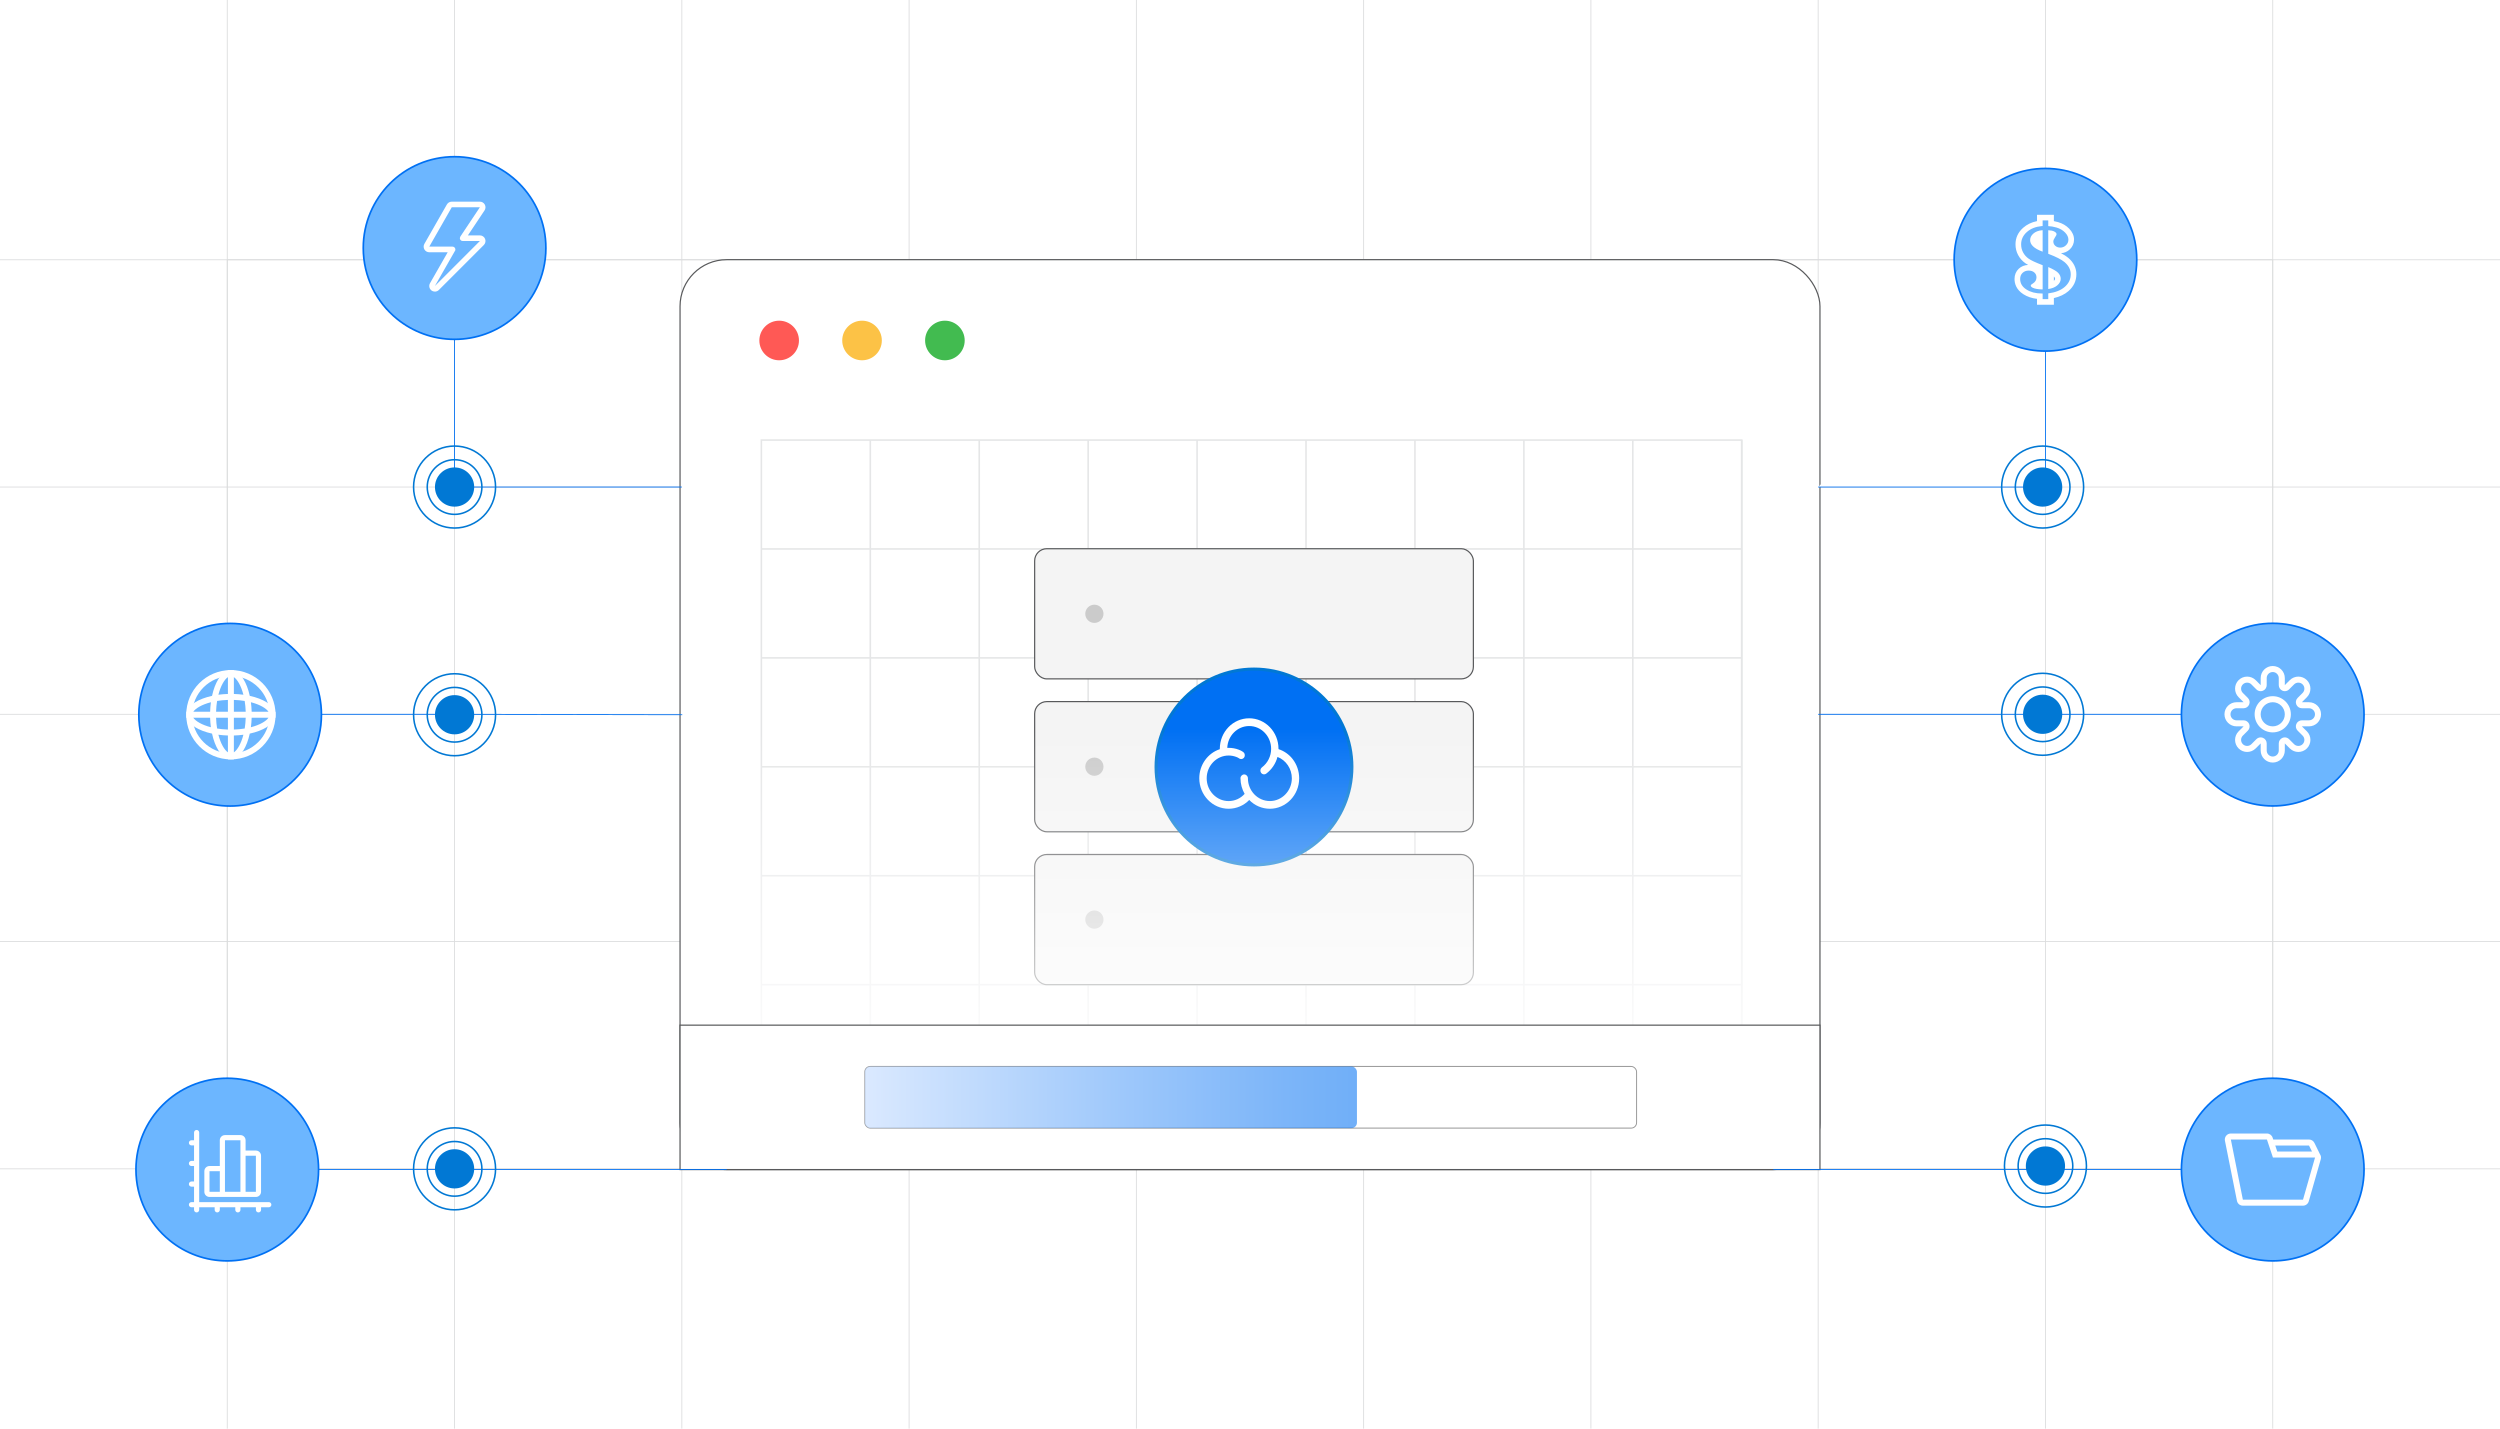 <?xml version="1.0" encoding="UTF-8"?><svg id="Layer_1" xmlns="http://www.w3.org/2000/svg" xmlns:xlink="http://www.w3.org/1999/xlink" viewBox="0 0 350 200"><defs><filter id="drop-shadow-1" filterUnits="userSpaceOnUse"><feOffset dx=".557" dy=".557"/><feGaussianBlur result="blur" stdDeviation=".835"/><feFlood flood-color="#333" flood-opacity=".04"/><feComposite in2="blur" operator="in"/><feComposite in="SourceGraphic"/></filter><linearGradient id="linear-gradient" x1="175" y1="155.105" x2="175" y2="102.137" gradientUnits="userSpaceOnUse"><stop offset="0" stop-color="#fff"/><stop offset=".224" stop-color="#fff" stop-opacity=".793"/><stop offset=".734" stop-color="#fff" stop-opacity=".279"/><stop offset="1" stop-color="#fff" stop-opacity="0"/></linearGradient><linearGradient id="linear-gradient-2" x1="121.078" y1="153.618" x2="189.971" y2="153.618" gradientUnits="userSpaceOnUse"><stop offset="0" stop-color="#bed8ff"/><stop offset=".06" stop-color="#b1d1fe"/><stop offset=".523" stop-color="#529df8"/><stop offset=".846" stop-color="#177cf4"/><stop offset="1" stop-color="#0070f3"/></linearGradient></defs><rect width="350" height="200" fill="#fff" stroke-width="0"/><rect x="31.817" y="36.369" width="286.366" height="127.269" fill="none" stroke="#dbdcdd" stroke-miterlimit="10" stroke-width=".12"/><polyline points="350 163.637 318.183 163.637 286.366 163.637 254.543 163.637 222.726 163.637 190.909 163.637 159.091 163.637 127.274 163.637 95.457 163.637 63.64 163.637 31.817 163.637 0 163.637" fill="none" stroke="#dbdcdd" stroke-miterlimit="10" stroke-width=".12"/><polyline points="350 131.82 318.183 131.82 286.366 131.82 254.543 131.82 222.726 131.82 190.909 131.82 159.091 131.82 127.274 131.82 95.457 131.82 63.64 131.82 31.817 131.82 0 131.82" fill="none" stroke="#dbdcdd" stroke-miterlimit="10" stroke-width=".12"/><polyline points="350 100.003 318.183 100.003 286.366 100.003 254.543 100.003 222.726 100.003 190.909 100.003 159.091 100.003 127.274 100.003 95.457 100.003 63.64 100.003 31.817 100.003 0 100.003" fill="none" stroke="#dbdcdd" stroke-miterlimit="10" stroke-width=".12"/><polyline points="0 68.186 31.817 68.186 63.64 68.186 95.457 68.186 127.274 68.186 159.091 68.186 190.909 68.186 222.726 68.186 254.543 68.186 286.366 68.186 318.183 68.186 350 68.186" fill="none" stroke="#dbdcdd" stroke-miterlimit="10" stroke-width=".12"/><polyline points="0 36.369 31.817 36.369 63.64 36.369 95.457 36.369 127.274 36.369 159.091 36.369 190.909 36.369 222.726 36.369 254.543 36.369 286.366 36.369 318.183 36.369 350 36.369" fill="none" stroke="#dbdcdd" stroke-miterlimit="10" stroke-width=".12"/><polyline points="318.183 200 318.183 166.668 318.183 133.335 318.183 100.003 318.183 66.671 318.183 33.338 318.183 33.332 318.183 0" fill="none" stroke="#dbdcdd" stroke-miterlimit="10" stroke-width=".12"/><polyline points="286.366 200 286.366 166.668 286.366 133.335 286.366 100.003 286.366 66.671 286.366 33.338 286.366 33.332 286.366 0" fill="none" stroke="#dbdcdd" stroke-miterlimit="10" stroke-width=".12"/><polyline points="254.543 200 254.543 166.668 254.543 133.335 254.543 100.003 254.543 66.671 254.543 33.338 254.543 33.332 254.543 0" fill="none" stroke="#dbdcdd" stroke-miterlimit="10" stroke-width=".12"/><polyline points="222.726 200 222.726 166.668 222.726 133.335 222.726 100.003 222.726 66.671 222.726 33.338 222.726 33.332 222.726 0" fill="none" stroke="#dbdcdd" stroke-miterlimit="10" stroke-width=".12"/><polyline points="190.909 200 190.909 166.668 190.909 133.335 190.909 100.003 190.909 66.671 190.909 33.338 190.909 33.332 190.909 0" fill="none" stroke="#dbdcdd" stroke-miterlimit="10" stroke-width=".12"/><polyline points="159.091 200 159.091 166.668 159.091 133.335 159.091 100.003 159.091 66.671 159.091 33.338 159.091 33.332 159.091 0" fill="none" stroke="#dbdcdd" stroke-miterlimit="10" stroke-width=".12"/><polyline points="127.274 200 127.274 166.668 127.274 133.335 127.274 100.003 127.274 66.671 127.274 33.338 127.274 33.332 127.274 0" fill="none" stroke="#dbdcdd" stroke-miterlimit="10" stroke-width=".12"/><polyline points="95.457 200 95.457 166.668 95.457 133.335 95.457 100.003 95.457 66.671 95.457 33.338 95.457 33.332 95.457 0" fill="none" stroke="#dbdcdd" stroke-miterlimit="10" stroke-width=".12"/><polyline points="63.64 200 63.64 166.668 63.64 133.335 63.64 100.003 63.64 66.671 63.64 33.338 63.64 33.332 63.64 0" fill="none" stroke="#dbdcdd" stroke-miterlimit="10" stroke-width=".12"/><polyline points="31.817 200 31.817 166.668 31.817 133.335 31.817 100.003 31.817 66.671 31.817 33.338 31.817 33.332 31.817 21.194 31.817 0" fill="none" stroke="#dbdcdd" stroke-miterlimit="10" stroke-width=".12"/><rect x="95.206" y="36.356" width="159.588" height="127.384" rx="6.53" ry="6.53" fill="#fff" stroke="#58595b" stroke-miterlimit="10" stroke-width=".168"/><circle cx="109.082" cy="47.668" r="2.772" fill="#ff5955" stroke-width="0"/><circle cx="120.684" cy="47.668" r="2.772" fill="#fcc246" stroke-width="0"/><circle cx="132.286" cy="47.668" r="2.772" fill="#42bb50" stroke-width="0"/><rect x="106.592" y="61.61" width="137.25" height="91.494" fill="none" stroke="#e5e6e7" stroke-miterlimit="10" stroke-width=".224"/><polyline points="243.842 153.104 228.592 153.104 213.342 153.104 198.092 153.104 182.842 153.104 167.592 153.104 152.342 153.104 137.092 153.104 121.842 153.104 106.592 153.104" fill="none" stroke="#e5e6e7" stroke-miterlimit="10" stroke-width=".224"/><polyline points="106.59 137.854 121.84 137.854 137.09 137.854 152.34 137.854 167.591 137.854 182.841 137.854 198.091 137.854 213.341 137.854 228.591 137.854 243.842 137.854" fill="none" stroke="#e5e6e7" stroke-miterlimit="10" stroke-width=".224"/><polyline points="106.59 122.604 121.84 122.604 137.09 122.604 152.34 122.604 167.591 122.604 182.841 122.604 198.091 122.604 213.341 122.604 228.591 122.604 243.842 122.604" fill="none" stroke="#e5e6e7" stroke-miterlimit="10" stroke-width=".224"/><polyline points="243.842 107.354 228.591 107.354 213.341 107.354 198.091 107.354 182.841 107.354 167.591 107.354 152.34 107.354 137.09 107.354 121.84 107.354 106.59 107.354" fill="none" stroke="#e5e6e7" stroke-miterlimit="10" stroke-width=".224"/><polyline points="106.59 92.104 121.84 92.104 137.09 92.104 152.34 92.104 167.591 92.104 182.841 92.104 198.091 92.104 213.341 92.104 228.591 92.104 243.842 92.104" fill="none" stroke="#e5e6e7" stroke-miterlimit="10" stroke-width=".224"/><polyline points="106.59 76.853 121.84 76.853 137.09 76.853 152.34 76.853 167.591 76.853 182.841 76.853 198.091 76.853 213.341 76.853 228.591 76.853 243.842 76.853" fill="none" stroke="#e5e6e7" stroke-miterlimit="10" stroke-width=".224"/><polyline points="243.842 61.61 243.842 76.854 243.842 76.86 243.842 92.097 243.842 92.104 243.842 107.347 243.842 107.354 243.842 122.597 243.842 122.604 243.842 137.847 243.842 137.854 243.842 153.097 243.842 153.104" fill="none" stroke="#e5e6e7" stroke-miterlimit="10" stroke-width=".224"/><polyline points="228.592 61.61 228.592 76.854 228.592 76.86 228.592 92.097 228.592 92.104 228.592 107.347 228.592 107.354 228.592 122.597 228.592 122.604 228.592 137.847 228.592 137.854 228.592 153.097 228.592 153.104" fill="none" stroke="#e5e6e7" stroke-miterlimit="10" stroke-width=".224"/><polyline points="213.342 61.61 213.342 76.854 213.342 76.86 213.342 92.097 213.342 92.104 213.342 107.347 213.342 107.354 213.342 122.597 213.342 122.604 213.342 137.847 213.342 137.854 213.342 153.097 213.342 153.104" fill="none" stroke="#e5e6e7" stroke-miterlimit="10" stroke-width=".224"/><polyline points="198.092 61.61 198.092 76.854 198.092 76.86 198.092 92.097 198.092 92.104 198.092 107.347 198.092 107.354 198.092 122.597 198.092 122.604 198.092 137.847 198.092 137.854 198.092 153.097 198.092 153.104" fill="none" stroke="#e5e6e7" stroke-miterlimit="10" stroke-width=".224"/><polyline points="182.842 61.61 182.842 76.854 182.842 76.86 182.842 92.097 182.842 92.104 182.842 107.347 182.842 107.354 182.842 122.597 182.842 122.604 182.842 137.847 182.842 137.854 182.842 153.097 182.842 153.104" fill="none" stroke="#e5e6e7" stroke-miterlimit="10" stroke-width=".224"/><polyline points="167.592 61.61 167.592 76.854 167.592 76.86 167.592 92.097 167.592 92.104 167.592 107.347 167.592 107.354 167.592 122.597 167.592 122.604 167.592 137.847 167.592 137.854 167.592 153.097 167.592 153.104" fill="none" stroke="#e5e6e7" stroke-miterlimit="10" stroke-width=".224"/><polyline points="152.342 61.61 152.342 76.854 152.342 76.86 152.342 92.097 152.342 92.104 152.342 107.347 152.342 107.354 152.342 122.597 152.342 122.604 152.342 137.847 152.342 137.854 152.342 153.097 152.342 153.104" fill="none" stroke="#e5e6e7" stroke-miterlimit="10" stroke-width=".224"/><polyline points="137.092 61.61 137.092 76.854 137.092 76.86 137.092 92.097 137.092 92.104 137.092 107.347 137.092 107.354 137.092 122.597 137.092 122.604 137.092 137.847 137.092 137.854 137.092 153.097 137.092 153.104" fill="none" stroke="#e5e6e7" stroke-miterlimit="10" stroke-width=".224"/><polyline points="121.842 61.61 121.842 76.854 121.842 76.86 121.842 92.097 121.842 92.104 121.842 107.347 121.842 107.354 121.842 122.597 121.842 122.604 121.842 137.847 121.842 137.854 121.842 153.097 121.842 153.104" fill="none" stroke="#e5e6e7" stroke-miterlimit="10" stroke-width=".224"/><rect x="144.852" y="76.82" width="61.421" height="18.224" rx="1.698" ry="1.698" fill="#f4f4f4" stroke="#58595b" stroke-miterlimit="10" stroke-width=".168"/><circle cx="153.213" cy="85.932" r="1.276" fill="#cbcbcb" stroke-width="0"/><rect x="144.852" y="98.225" width="61.421" height="18.224" rx="1.698" ry="1.698" fill="#f4f4f4" stroke="#58595b" stroke-miterlimit="10" stroke-width=".168"/><circle cx="153.213" cy="107.337" r="1.276" fill="#cbcbcb" stroke-width="0"/><rect x="144.852" y="119.63" width="61.421" height="18.224" rx="1.698" ry="1.698" fill="#f4f4f4" stroke="#58595b" stroke-miterlimit="10" stroke-width=".168"/><circle cx="153.213" cy="128.742" r="1.276" fill="#cbcbcb" stroke-width="0"/><g filter="url(#drop-shadow-1)"><circle cx="175" cy="106.823" r="13.704" fill="#0070f3" stroke="#0178d4" stroke-miterlimit="10" stroke-width=".437"/></g><path d="M180.958,106.252c-.506-.642-1.191-1.12-1.968-1.374v-.05c0-2.352-1.839-4.268-4.107-4.268-2.269,0-4.109,1.913-4.109,4.269v.058c-1.661.544-2.874,2.162-2.874,4.07,0,2.352,1.841,4.269,4.108,4.269,1.088-.003,2.13-.446,2.886-1.229.755.783,1.796,1.227,2.883,1.229,2.263,0,4.109-1.913,4.109-4.269,0-.983-.333-1.944-.929-2.705ZM177.778,112.147c-1.692,0-3.07-1.431-3.07-3.19.004-.29-.229-.531-.519-.538-.286.004-.52.242-.52.528v.011c0,.797.214,1.545.58,2.184-.568.641-1.384,1.009-2.241,1.01-1.693,0-3.071-1.432-3.071-3.19s1.379-3.189,3.071-3.189c.366,0,.723.068,1.065.195.004,0,.007.004.012.004.118.042.285.122.337.167.092.084.212.131.337.131.152,0,.296-.07.392-.189.187-.226.161-.562-.057-.758-.227-.199-.58-.335-.666-.366-.452-.172-.93-.259-1.414-.258-.066,0-.131,0-.197.004.07-1.699,1.418-3.058,3.071-3.058,1.692,0,3.07,1.431,3.07,3.19.003,1.021-.476,1.986-1.291,2.601-.232.177-.285.507-.122.748.1.145.262.227.424.227.104,0,.208-.032.301-.1.775-.581,1.331-1.406,1.579-2.342,1.186.457,2.01,1.649,2.01,2.995-.004,1.754-1.382,3.185-3.079,3.185Z" fill="#fff" stroke-width="0"/><rect x="104.471" y="102.137" width="141.059" height="52.967" fill="url(#linear-gradient)" stroke-width="0"/><rect x="95.206" y="143.522" width="159.588" height="20.219" fill="#fff" stroke="#58595b" stroke-miterlimit="10" stroke-width=".168"/><rect x="121.078" y="149.302" width="108.044" height="8.633" rx=".76" ry=".76" fill="#fff" stroke="#979797" stroke-miterlimit="10" stroke-width=".133"/><rect x="121.078" y="149.302" width="68.894" height="8.633" rx=".76" ry=".76" fill="url(#linear-gradient-2)" opacity=".56" stroke-width="0"/><polyline points="95.517 100.063 63.64 100.003 63.64 100.003 63.64 100.003" fill="none" stroke="#0070f3" stroke-miterlimit="10" stroke-width=".12"/><polyline points="254.543 68.186 286.366 68.186 286.366 36.369 286.763 36.369" fill="#fff" stroke="#0070f3" stroke-miterlimit="10" stroke-width=".12"/><polyline points="254.543 100.003 318.183 100.003 318.183 100.003" fill="none" stroke="#0070f3" stroke-miterlimit="10" stroke-width=".12"/><polyline points="95.457 68.186 63.64 68.186 63.64 36.369" fill="none" stroke="#0070f3" stroke-miterlimit="10" stroke-width=".12"/><polyline points="248.264 163.74 286.366 163.74 318.183 163.74" fill="none" stroke="#0070f3" stroke-miterlimit="10" stroke-width=".12"/><path d="M76.423,34.722c0,4.008-1.844,7.583-4.728,9.925-2.198,1.789-5.002,2.861-8.055,2.861s-5.857-1.072-8.055-2.861c-2.884-2.342-4.728-5.917-4.728-9.925,0-7.059,5.724-12.783,12.783-12.783s12.783,5.724,12.783,12.783Z" fill="#6cb6ff" stroke="#0070f3" stroke-miterlimit="10" stroke-width=".24"/><g id="Lightning"><path d="M67.182,32.955h-1.678l2.333-3.499c.161-.241.176-.552.039-.808-.137-.256-.404-.416-.694-.416h-3.936c-.282,0-.543.151-.683.397l-3.149,5.51c-.139.244-.138.543.003.786.141.243.4.392.681.392h2.579l-2.475,4.332c-.196.342-.108.776.206,1.016.142.108.31.161.477.161.203,0,.404-.078.557-.231l6.297-6.297c.225-.225.292-.564.171-.858-.122-.294-.409-.486-.727-.486ZM60.885,40.039l2.866-5.015v-.102c0-.217-.176-.394-.394-.394h-3.259l3.148-5.51h3.936l-2.714,4.071s-.09.163-.09.258c0,.217.176.394.394.394h2.411l-6.297,6.297Z" fill="#fff" stroke-width="0"/></g><path d="M299.146,36.367c0,4.008-1.844,7.583-4.728,9.925-2.198,1.789-5.002,2.861-8.055,2.861s-5.857-1.072-8.055-2.861c-2.884-2.342-4.728-5.917-4.728-9.925,0-7.059,5.724-12.783,12.783-12.783s12.783,5.724,12.783,12.783Z" fill="#6cb6ff" stroke="#0070f3" stroke-miterlimit="10" stroke-width=".24"/><g id="Dollar"><path d="M284.669,32.701c-.3.265-.451.569-.451.914,0,.641.551,1.169,1.655,1.582l.096.036v-3.001l-.096.002c-.501.048-.902.204-1.204.468ZM289.55,36.093c-.256-.215-.592-.429-1.014-.647.467-.023.895-.209,1.244-.541.383-.366.585-.836.585-1.36,0-.553-.233-1.073-.693-1.547-.41-.42-.925-.722-1.533-.899-.204-.059-.403-.108-.597-.144v-.883h-2.361v.882c-.77.16-1.423.475-1.948.943-.706.63-1.064,1.406-1.064,2.308,0,.545.125,1.053.371,1.509.241.449.577.83.998,1.131.111.08.244.163.401.249-.508.016-.961.198-1.316.531-.386.363-.59.857-.59,1.429,0,.614.215,1.483,1.24,2.138.542.348,1.182.565,1.908.647v.825h2.361v-.932c.829-.19,1.511-.515,2.032-.969.741-.645,1.117-1.44,1.117-2.362,0-.886-.384-1.663-1.142-2.309ZM289.058,40.171c-.546.477-1.317.775-2.302.904v.803h-.787v-.787h-.096c-.866,0-1.591-.187-2.175-.561-.585-.374-.877-.866-.877-1.475,0-.357.114-.641.342-.855.227-.213.511-.319.85-.319.324,0,.587.088.791.264.203.176.304.404.304.682,0,.37-.172.659-.516.868-.133.078-.212.135-.24.17-.028.035-.042.074-.042.117,0,.118.099.222.297.313.273.131.695.205,1.268.222l.096-.004v-3.393l-.096-.031c-.927-.356-1.551-.651-1.876-.884-.324-.232-.578-.52-.763-.864-.185-.344-.277-.722-.277-1.136,0-.67.266-1.244.8-1.72.535-.477,1.238-.756,2.115-.839h.096v-.787h.787v.796c.339.01.723.073,1.163.201.478.14.874.37,1.188.692.313.322.47.655.47.999,0,.309-.113.572-.341.79-.228.217-.495.326-.798.326-.273,0-.503-.082-.691-.246-.187-.163-.28-.367-.28-.612,0-.156.079-.35.238-.582.144-.205.216-.351.216-.438,0-.131-.106-.256-.316-.373-.194-.108-.484-.164-.85-.181v3.3c1.085.412,1.851.8,2.283,1.163.577.492.866,1.062.866,1.71,0,.687-.282,1.277-.847,1.768ZM286.756,37.386v3.077c.504-.07.923-.228,1.239-.491.336-.28.505-.59.505-.93,0-.309-.118-.588-.353-.839-.225-.239-.694-.512-1.391-.817ZM287.543,39.322v-.609c.014.012.024.022.031.03.123.131.139.225.139.3,0,.081-.057.175-.17.28Z" fill="#fff" stroke-width="0"/></g><path d="M330.966,100.047c0,4.008-1.844,7.583-4.728,9.925-2.198,1.789-5.002,2.861-8.055,2.861s-5.857-1.072-8.055-2.861c-2.884-2.342-4.728-5.917-4.728-9.925,0-7.059,5.724-12.783,12.783-12.783s12.783,5.724,12.783,12.783Z" fill="#6cb6ff" stroke="#0070f3" stroke-miterlimit="10" stroke-width=".24"/><g id="Settings_1"><path d="M324.944,100c0-.933-.757-1.69-1.69-1.69h-.99l.7-.7c.66-.66.66-1.731,0-2.391-.33-.329-.763-.494-1.195-.494s-.865.165-1.195.494l-.7.701v-.99c0-.933-.757-1.69-1.69-1.69s-1.69.757-1.69,1.69v.99l-.7-.701c-.33-.329-.763-.494-1.195-.494s-.865.165-1.195.494c-.66.66-.66,1.731,0,2.391l.7.7h-.99c-.933,0-1.69.757-1.69,1.69s.757,1.69,1.69,1.69h.99l-.7.7c-.66.66-.66,1.731,0,2.391.33.329.763.494,1.195.494s.865-.165,1.195-.494l.7-.701v.99c0,.933.757,1.69,1.69,1.69s1.69-.757,1.69-1.69v-.99l.7.701c.33.329.763.494,1.195.494s.865-.165,1.195-.494c.66-.66.66-1.731,0-2.391l-.7-.7h.99c.933,0,1.69-.757,1.69-1.69ZM321.483,101.367c-.131.316-.059.679.183.921l.7.7c.33.33.33.867,0,1.196-.159.159-.372.247-.598.247s-.438-.087-.597-.247l-.7-.701c-.162-.162-.378-.248-.598-.248-.109,0-.219.021-.323.064-.316.13-.522.439-.522.781v.99c0,.466-.379.845-.845.845s-.845-.379-.845-.845v-.99c0-.342-.206-.65-.522-.781-.104-.044-.214-.064-.323-.064-.22,0-.436.086-.598.248l-.7.701c-.159.159-.372.247-.598.247s-.438-.087-.598-.247c-.33-.329-.33-.866,0-1.196l.7-.7c.242-.242.314-.605.183-.921-.131-.315-.439-.522-.781-.522h-.99c-.466,0-.845-.379-.845-.845s.379-.845.845-.845h.99c.342,0,.65-.206.781-.522.131-.316.059-.679-.183-.921l-.7-.7c-.33-.33-.33-.867,0-1.196.159-.159.372-.247.598-.247s.438.087.597.247l.7.701c.162.162.378.248.598.248.109,0,.219-.021.323-.064.316-.13.522-.439.522-.781v-.99c0-.466.379-.845.845-.845s.845.379.845.845v.99c0,.342.206.65.522.781.104.044.214.064.323.064.22,0,.436-.086.598-.248l.7-.701c.159-.159.372-.247.598-.247s.438.087.598.247c.33.329.33.866,0,1.196l-.7.7c-.242.242-.314.605-.183.921.131.315.439.522.781.522h.99c.466,0,.845.379.845.845s-.379.845-.845.845h-.99c-.342,0-.65.206-.781.522Z" fill="#fff" stroke-width="0"/></g><g id="Settings_2"><path d="M318.183,97.465c-1.398,0-2.535,1.137-2.535,2.535s1.137,2.535,2.535,2.535,2.535-1.137,2.535-2.535-1.137-2.535-2.535-2.535ZM318.183,101.69c-.933,0-1.69-.757-1.69-1.69s.757-1.69,1.69-1.69,1.69.757,1.69,1.69-.757,1.69-1.69,1.69Z" fill="#fff" stroke-width="0"/></g><path d="M330.966,163.739c0,4.008-1.844,7.583-4.728,9.925-2.198,1.789-5.002,2.861-8.055,2.861s-5.857-1.072-8.055-2.861c-2.884-2.342-4.728-5.917-4.728-9.925,0-7.059,5.724-12.783,12.783-12.783s12.783,5.724,12.783,12.783Z" fill="#6cb6ff" stroke="#0070f3" stroke-miterlimit="10" stroke-width=".24"/><g id="Folder"><path d="M324.774,161.55l-.761-1.553c-.143-.285-.434-.465-.753-.465h-5.005l-.089-.266c-.115-.344-.436-.575-.799-.575h-5.051c-.252,0-.491.113-.651.308-.16.195-.224.451-.174.699l1.683,8.418c.079.393.424.677.825.677h8.418c.376,0,.706-.249.809-.61l1.684-5.893c.073-.254.022-.527-.137-.738ZM323.26,160.373l.421.842h-4.865l-.28-.842h4.724ZM322.419,167.95h-8.418l-1.683-8.418h5.051l.842,2.525h5.893l-1.683,5.893Z" fill="#fff" stroke-width="0"/></g><line x1="63.64" y1="100.003" x2="31.817" y2="100.003" fill="none" stroke="#0070f3" stroke-miterlimit="10" stroke-width=".12"/><line x1="101.736" y1="163.74" x2="31.817" y2="163.74" fill="none" stroke="#0070f3" stroke-miterlimit="10" stroke-width=".12"/><path d="M45,100.061c0,4.008-1.844,7.583-4.728,9.925-2.198,1.789-5.002,2.861-8.055,2.861s-5.857-1.072-8.055-2.861c-2.884-2.342-4.728-5.917-4.728-9.925,0-7.059,5.724-12.783,12.783-12.783s12.783,5.724,12.783,12.783Z" fill="#6cb6ff" stroke="#0070f3" stroke-miterlimit="10" stroke-width=".24"/><g id="Earth_1"><path d="M38.508,99.646c-.304-.989-1.667-1.817-3.54-2.225-.409-1.873-1.236-3.236-2.225-3.54v-.071h-.834v.071c-.989.304-1.817,1.667-2.225,3.54-1.873.409-3.236,1.236-3.54,2.225h-.071v.834h.071c.305.989,1.667,1.817,3.54,2.225.409,1.873,1.236,3.236,2.225,3.54v.071h.834v-.071c.989-.305,1.817-1.667,2.225-3.54,1.873-.409,3.236-1.236,3.54-2.225h.071v-.834h-.071ZM27.059,100.479h2.357c.015.46.051.906.108,1.334-1.273-.328-2.136-.848-2.466-1.334ZM29.417,99.646h-2.357c.33-.485,1.193-1.006,2.466-1.334-.058.427-.094.874-.108,1.334ZM31.908,105.328c-.485-.33-1.006-1.193-1.334-2.466.427.058.874.094,1.334.108v2.357ZM31.908,102.137c-.541-.017-1.047-.068-1.514-.144-.076-.467-.127-.972-.144-1.514h1.658v1.658ZM31.908,99.646h-1.658c.017-.541.068-1.047.144-1.514.467-.076.972-.127,1.514-.144v1.658ZM31.908,97.154c-.46.015-.906.051-1.334.108.328-1.273.848-2.136,1.334-2.466v2.357ZM32.742,94.797c.485.33,1.006,1.193,1.334,2.466-.427-.058-.874-.094-1.334-.108v-2.357ZM32.742,105.328v-2.357c.46-.015.906-.051,1.334-.108-.328,1.273-.848,2.136-1.334,2.466ZM34.256,101.993c-.467.076-.972.127-1.514.144v-1.658h1.658c-.017.541-.068,1.047-.144,1.514ZM32.742,99.646v-1.658c.541.017,1.047.068,1.514.144.076.467.127.972.144,1.514h-1.658ZM35.125,101.813c.058-.427.094-.874.108-1.334h2.357c-.33.485-1.193,1.006-2.466,1.334ZM35.234,99.646c-.015-.46-.051-.906-.108-1.334,1.273.328,2.136.848,2.466,1.334h-2.357Z" fill="#fff" stroke-width="0"/></g><g id="Earth_2"><path d="M32.325,93.809c-3.453,0-6.253,2.8-6.253,6.253s2.8,6.253,6.253,6.253,6.253-2.8,6.253-6.253-2.8-6.253-6.253-6.253ZM32.325,105.482c-2.988,0-5.42-2.431-5.42-5.42s2.431-5.42,5.42-5.42,5.42,2.431,5.42,5.42-2.431,5.42-5.42,5.42Z" fill="#fff" stroke-width="0"/></g><path d="M44.6,163.739c0,4.008-1.844,7.583-4.728,9.925-2.198,1.789-5.002,2.861-8.055,2.861s-5.857-1.072-8.055-2.861c-2.884-2.342-4.728-5.917-4.728-9.925,0-7.059,5.724-12.783,12.783-12.783s12.783,5.724,12.783,12.783Z" fill="#6cb6ff" stroke="#0070f3" stroke-miterlimit="10" stroke-width=".24"/><g id="Bar_Chart_1"><path d="M37.629,168.294h-9.741v-9.741c0-.199-.161-.361-.361-.361s-.361.161-.361.361v1.082h-.361c-.199,0-.361.161-.361.361s.161.361.361.361h.361v2.165h-.361c-.199,0-.361.161-.361.361s.161.361.361.361h.361v2.165h-.361c-.199,0-.361.161-.361.361s.161.361.361.361h.361v2.165h-.361c-.199,0-.361.161-.361.361s.161.361.361.361h.361v.361c0,.199.161.361.361.361s.361-.161.361-.361v-.361h2.165v.361c0,.199.161.361.361.361s.361-.161.361-.361v-.361h2.165v.361c0,.199.161.361.361.361s.361-.161.361-.361v-.361h2.165v.361c0,.199.161.361.361.361s.361-.161.361-.361v-.361h1.082c.199,0,.361-.161.361-.361s-.161-.361-.361-.361Z" fill="#fff" fill-rule="evenodd" stroke-width="0"/></g><g id="Bar_Chart_2"><path d="M35.825,161.079h-1.443v-1.443c0-.399-.323-.722-.722-.722h-2.165c-.399,0-.722.323-.722.722v3.608h-1.443c-.399,0-.722.323-.722.722v2.886c0,.399.323.722.722.722h6.494c.399,0,.722-.323.722-.722v-5.051c0-.399-.323-.722-.722-.722ZM30.774,166.851h-1.443v-2.886h1.443v2.886ZM33.66,166.851h-2.165v-7.215h2.165v7.215ZM35.825,166.851h-1.443v-5.051h1.443v5.051Z" fill="#fff" stroke-width="0"/></g><circle cx="63.64" cy="100.063" r="2.746" fill="#0178d4" stroke-width="0"/><circle cx="63.64" cy="100.063" r="3.826" fill="none" stroke="#0178d4" stroke-miterlimit="10" stroke-width=".221"/><circle cx="63.64" cy="100.063" r="5.739" fill="none" stroke="#0178d4" stroke-miterlimit="10" stroke-width=".221"/><circle cx="63.64" cy="163.637" r="2.746" fill="#0178d4" stroke-width="0"/><circle cx="63.64" cy="163.637" r="3.826" fill="none" stroke="#0178d4" stroke-miterlimit="10" stroke-width=".221"/><circle cx="63.64" cy="163.637" r="5.739" fill="none" stroke="#0178d4" stroke-miterlimit="10" stroke-width=".221"/><circle cx="63.64" cy="68.186" r="2.746" fill="#0178d4" stroke-width="0"/><circle cx="63.64" cy="68.186" r="3.826" fill="none" stroke="#0178d4" stroke-miterlimit="10" stroke-width=".221"/><circle cx="63.64" cy="68.186" r="5.739" fill="none" stroke="#0178d4" stroke-miterlimit="10" stroke-width=".221"/><circle cx="285.969" cy="68.186" r="2.746" fill="#0178d4" stroke-width="0"/><circle cx="285.969" cy="68.186" r="3.826" fill="none" stroke="#0178d4" stroke-miterlimit="10" stroke-width=".221"/><circle cx="285.969" cy="68.186" r="5.739" fill="none" stroke="#0178d4" stroke-miterlimit="10" stroke-width=".221"/><circle cx="285.969" cy="100" r="2.746" fill="#0178d4" stroke-width="0"/><circle cx="285.969" cy="100" r="3.826" fill="none" stroke="#0178d4" stroke-miterlimit="10" stroke-width=".221"/><circle cx="285.969" cy="100" r="5.739" fill="none" stroke="#0178d4" stroke-miterlimit="10" stroke-width=".221"/><circle cx="286.363" cy="163.244" r="2.746" fill="#0178d4" stroke-width="0"/><circle cx="286.363" cy="163.244" r="3.826" fill="none" stroke="#0178d4" stroke-miterlimit="10" stroke-width=".221"/><circle cx="286.363" cy="163.244" r="5.739" fill="none" stroke="#0178d4" stroke-miterlimit="10" stroke-width=".221"/></svg>